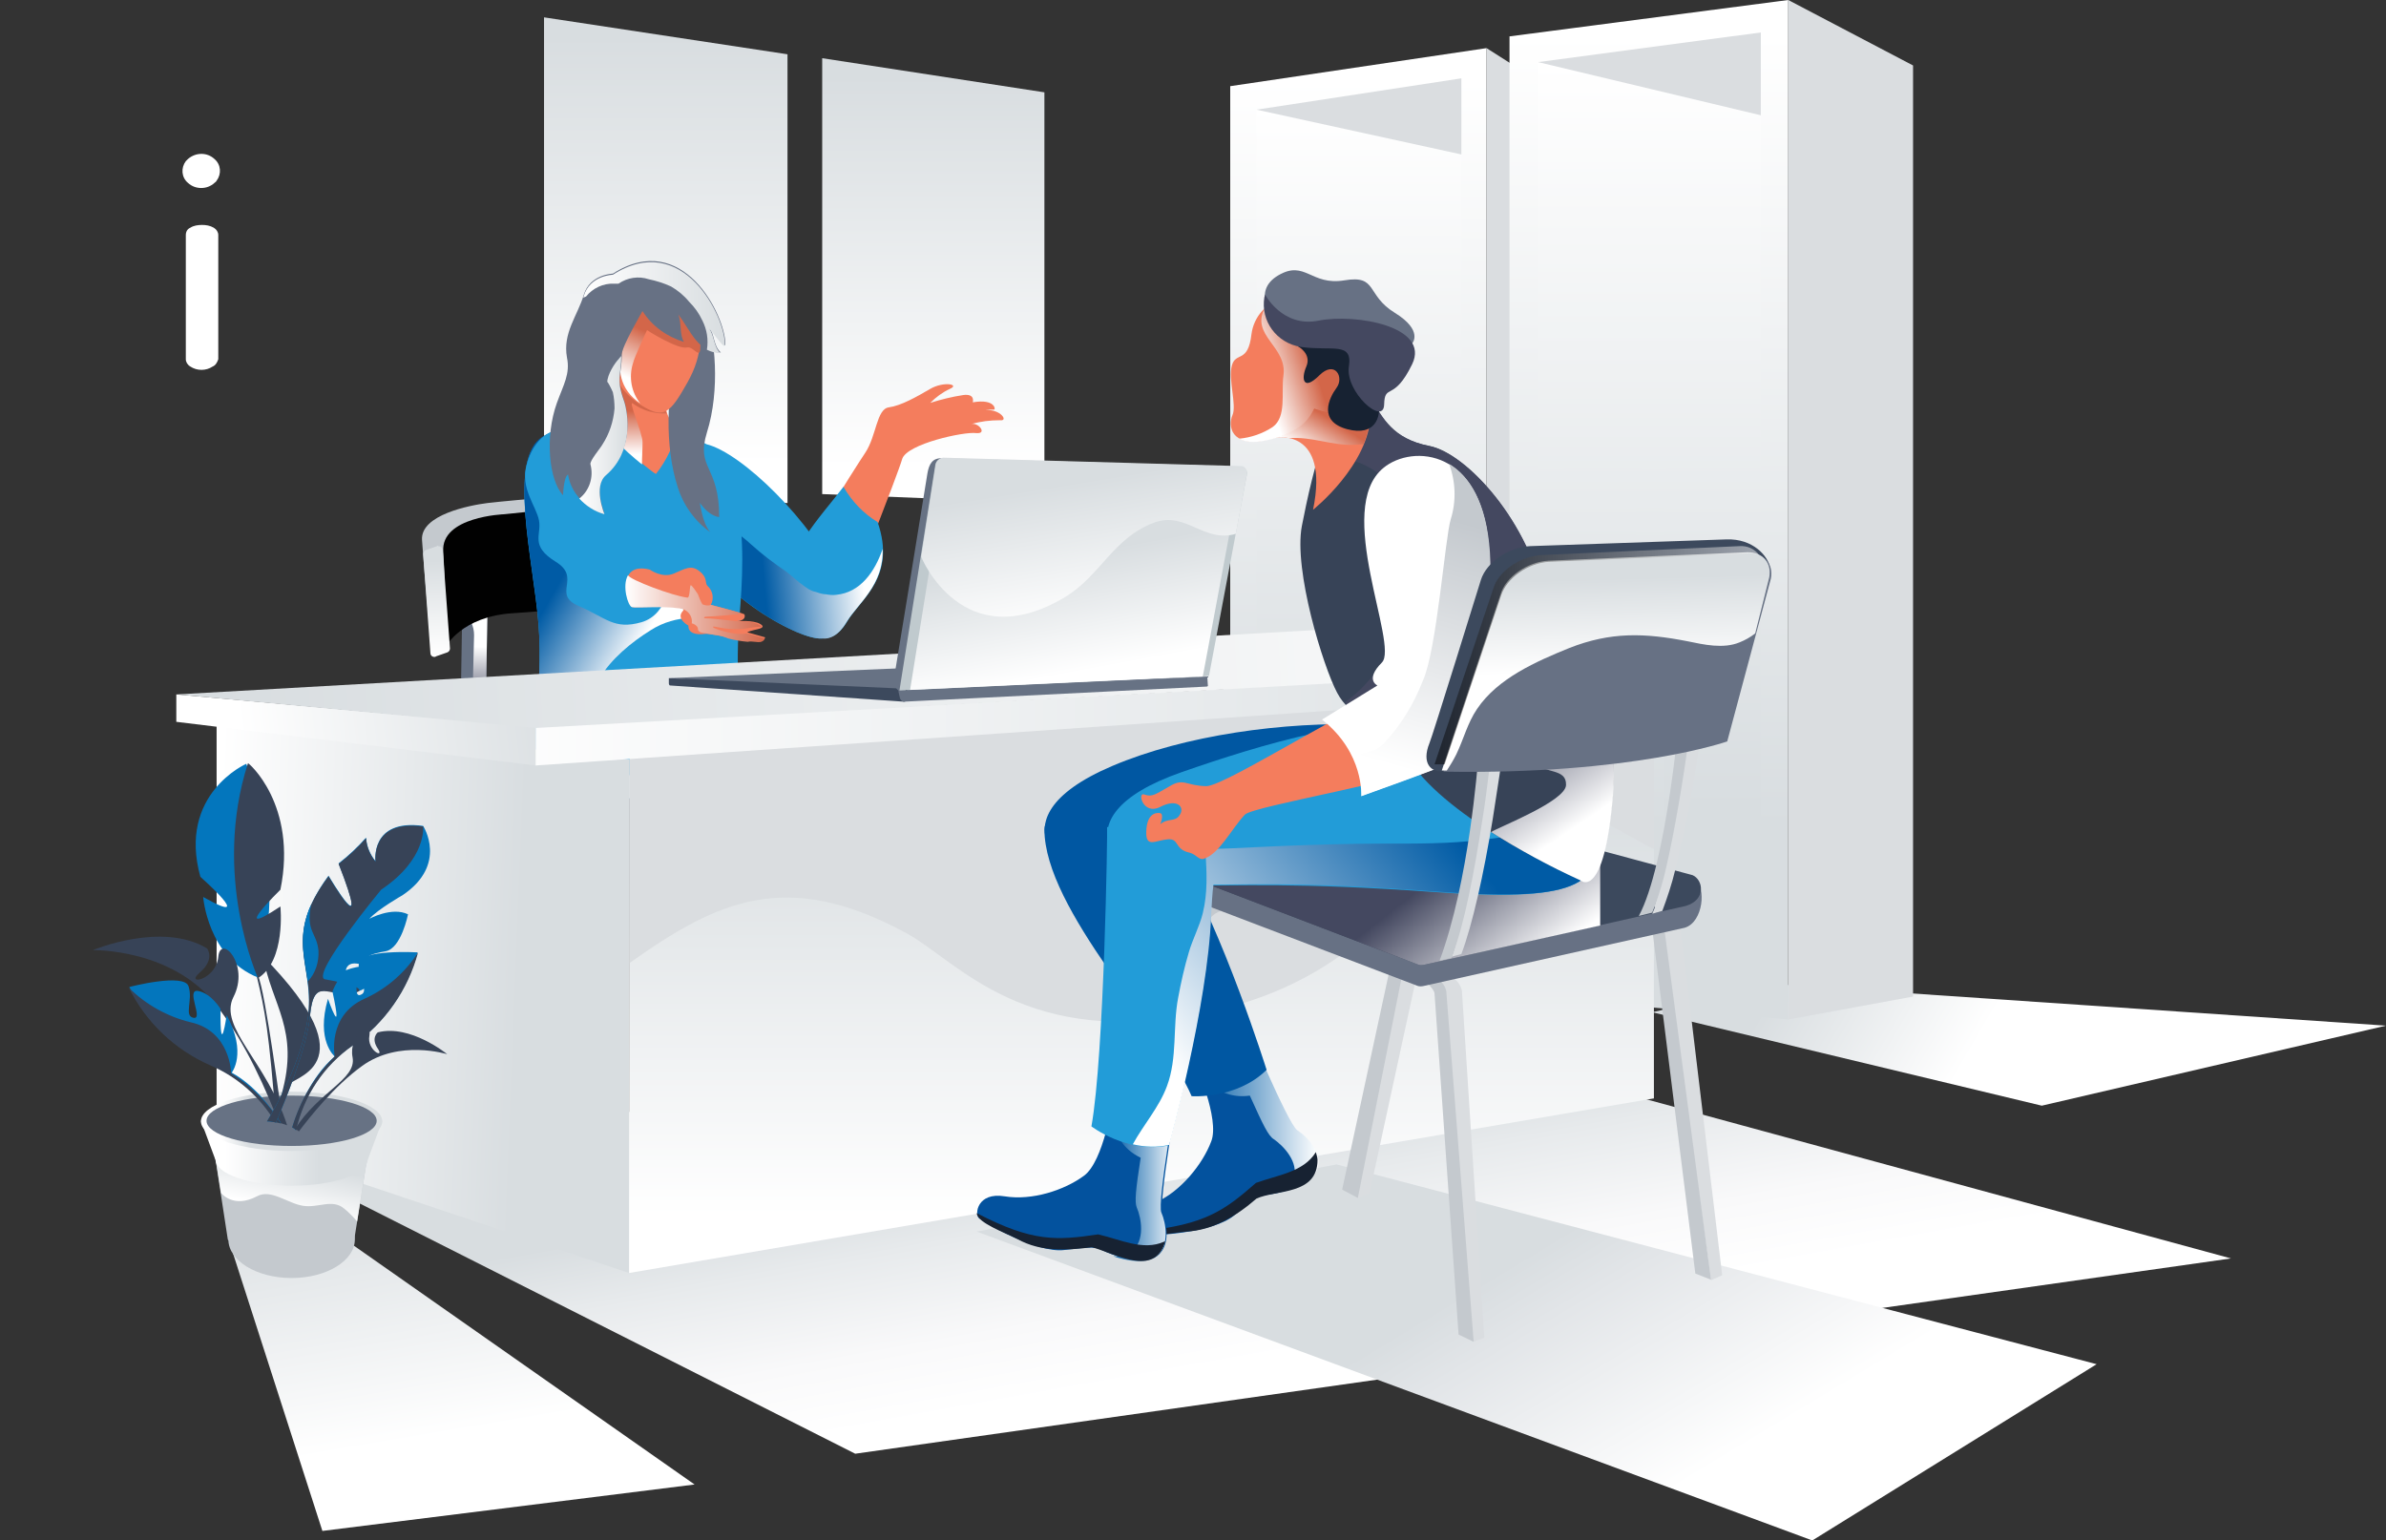 <?xml version="1.0" encoding="utf-8"?>
<!-- Generator: Adobe Illustrator 24.2.1, SVG Export Plug-In . SVG Version: 6.00 Build 0)  -->
<svg version="1.1" id="Layer_1" xmlns="http://www.w3.org/2000/svg" xmlns:xlink="http://www.w3.org/1999/xlink" x="0px" y="0px"
	 viewBox="0 0 426.3 275.3" style="enable-background:new 0 0 426.3 275.3;" xml:space="preserve">
<rect x="0" y="0" width="426.3" height="275.3" fill="#333333" stroke="none"/>
<style type="text/css">
	.st0{fill:url(#SVGID_1_);}
	.st1{fill:url(#SVGID_2_);}
	.st2{fill:url(#SVGID_3_);}
	.st3{fill:url(#SVGID_4_);}
	.st4{fill:url(#SVGID_5_);}
	.st5{fill:url(#SVGID_6_);}
	.st6{fill:url(#SVGID_7_);}
	.st7{fill:url(#SVGID_8_);}
	.st8{fill:url(#SVGID_9_);}
	.st9{fill:#DADDE0;}
	.st10{fill:url(#SVGID_10_);}
	.st11{fill:url(#SVGID_11_);}
	.st12{fill:url(#SVGID_12_);}
	.st13{fill:url(#SVGID_13_);}
	.st14{fill:#677284;}
	.st15{fill:url(#SVGID_14_);}
	.st16{fill:#C4C9CE;}
	.st17{fill:#010101;}
	.st18{fill:url(#SVGID_15_);}
	.st19{fill:#F47D5D;}
	.st20{fill:#229CD8;}
	.st21{fill:url(#SVGID_16_);}
	.st22{fill:url(#SVGID_17_);}
	.st23{fill:url(#SVGID_18_);}
	.st24{fill:#677184;}
	.st25{fill:url(#SVGID_19_);}
	.st26{fill:url(#SVGID_20_);}
	.st27{fill:url(#SVGID_21_);}
	.st28{fill:url(#SVGID_22_);}
	.st29{fill:url(#SVGID_23_);}
	.st30{fill:url(#SVGID_24_);}
	.st31{fill:url(#SVGID_25_);}
	.st32{fill:url(#SVGID_26_);}
	.st33{fill:url(#SVGID_27_);}
	.st34{fill:#3C495D;}
	.st35{fill:#C0CACE;}
	.st36{fill:url(#SVGID_28_);}
	.st37{fill:url(#SVGID_29_);}
	.st38{fill:url(#SVGID_30_);}
	.st39{fill:#03529E;}
	.st40{fill:url(#SVGID_31_);}
	.st41{fill:#172232;}
	.st42{fill:#0057A2;}
	.st43{fill:url(#SVGID_32_);}
	.st44{fill:url(#SVGID_33_);}
	.st45{fill:#374357;}
	.st46{fill:url(#SVGID_34_);}
	.st47{fill:url(#SVGID_35_);}
	.st48{fill:url(#SVGID_36_);}
	.st49{fill:#444860;}
	.st50{fill:#FFFFFF;}
	.st51{fill:url(#SVGID_37_);}
	.st52{fill:url(#SVGID_38_);}
	.st53{opacity:0.5;fill:url(#SVGID_39_);enable-background:new    ;}
	.st54{fill:url(#SVGID_40_);}
	.st55{fill:url(#SVGID_41_);}
	.st56{fill:url(#SVGID_42_);}
	.st57{fill:url(#SVGID_43_);}
	.st58{fill:#0376BD;}
</style>
<linearGradient id="SVGID_1_" gradientUnits="userSpaceOnUse" x1="13.37" y1="336.52" x2="13.37" y2="260.11" gradientTransform="matrix(-1 0 0 1 132.32 -253.61)">
	<stop  offset="0" style="stop-color:#FFFFFF"/>
	<stop  offset="1" style="stop-color:#D8DDE0"/>
</linearGradient>
<polygon class="st0" points="97.2,88.1 97.2,3.1 140.7,9.7 140.7,89.9 "/>
<linearGradient id="SVGID_2_" gradientUnits="userSpaceOnUse" x1="-34.43" y1="337.11" x2="-34.43" y2="267.19" gradientTransform="matrix(-1 0 0 1 132.32 -253.61)">
	<stop  offset="0" style="stop-color:#FFFFFF"/>
	<stop  offset="1" style="stop-color:#D8DDE0"/>
</linearGradient>
<polygon class="st1" points="146.9,88.3 146.9,10.4 186.6,16.5 186.6,89.9 "/>
<linearGradient id="SVGID_3_" gradientUnits="userSpaceOnUse" x1="47.623" y1="509.119" x2="56.213" y2="458.389" gradientTransform="matrix(-1 0 0 1 132.32 -253.61)">
	<stop  offset="0" style="stop-color:#FFFFFF"/>
	<stop  offset="0.95" style="stop-color:#D8DDE0"/>
</linearGradient>
<polygon class="st2" points="41.6,223.9 57.6,273.6 124.1,265.3 63.2,222.6 "/>
<linearGradient id="SVGID_4_" gradientUnits="userSpaceOnUse" x1="-224.579" y1="433.465" x2="-193.509" y2="415.355" gradientTransform="matrix(-1 0 0 1 132.32 -253.61)">
	<stop  offset="0" style="stop-color:#FFFFFF"/>
	<stop  offset="1" style="stop-color:#D8DDE0"/>
</linearGradient>
<polygon class="st3" points="295.2,180.9 364.8,197.6 426.3,183.3 317.4,175.9 "/>
<linearGradient id="SVGID_5_" gradientUnits="userSpaceOnUse" x1="-90.774" y1="496.734" x2="-83.404" y2="455.644" gradientTransform="matrix(-1 0 0 1 132.32 -253.61)">
	<stop  offset="0" style="stop-color:#FFFFFF"/>
	<stop  offset="0.31" style="stop-color:#F9F9FA"/>
	<stop  offset="0.73" style="stop-color:#E7EAEC"/>
	<stop  offset="1" style="stop-color:#D8DDE0"/>
</linearGradient>
<polygon class="st4" points="36.8,201.2 152.8,259.8 398.6,224.9 281.8,193.1 "/>
<linearGradient id="SVGID_6_" gradientUnits="userSpaceOnUse" x1="-163.966" y1="521.563" x2="-138.356" y2="479.143" gradientTransform="matrix(-1 0 0 1 132.32 -253.61)">
	<stop  offset="0" style="stop-color:#FFFFFF"/>
	<stop  offset="0.77" style="stop-color:#E2E5E8"/>
	<stop  offset="1" style="stop-color:#D8DDE0"/>
</linearGradient>
<polygon class="st5" points="174.5,220.1 323.8,275.3 374.6,243.8 238.8,208.1 "/>
<linearGradient id="SVGID_7_" gradientUnits="userSpaceOnUse" x1="424.31" y1="267.67" x2="424.31" y2="398.1" gradientTransform="matrix(1 0 0 1 -181.61 -253.61)">
	<stop  offset="0" style="stop-color:#FFFFFF"/>
	<stop  offset="1" style="stop-color:#D8DDE0"/>
</linearGradient>
<polygon class="st6" points="265.6,176 219.8,174.7 219.8,15.4 265.6,8.6 "/>
<linearGradient id="SVGID_8_" gradientUnits="userSpaceOnUse" x1="424.41" y1="269.31" x2="424.41" y2="394.57" gradientTransform="matrix(1 0 0 1 -181.61 -253.61)">
	<stop  offset="0" style="stop-color:#FFFFFF"/>
	<stop  offset="1" style="stop-color:#D8DDE0"/>
</linearGradient>
<polygon class="st7" points="224.5,89.5 224.5,170.1 261.1,171.3 261.1,88.8 "/>
<linearGradient id="SVGID_9_" gradientUnits="userSpaceOnUse" x1="424.41" y1="272.64" x2="424.41" y2="393.03" gradientTransform="matrix(1 0 0 1 -181.61 -253.61)">
	<stop  offset="0" style="stop-color:#FFFFFF"/>
	<stop  offset="1" style="stop-color:#D8DDE0"/>
</linearGradient>
<polygon class="st8" points="261.1,83.8 261.1,14 224.5,19.6 224.5,84.4 "/>
<polygon class="st9" points="261.1,27.6 261.1,14 224.5,19.6 "/>
<polygon class="st9" points="265.6,176.2 285.7,173.1 285.7,21.4 265.6,8.6 "/>
<linearGradient id="SVGID_10_" gradientUnits="userSpaceOnUse" x1="889.85" y1="259.56" x2="889.85" y2="401.46" gradientTransform="matrix(1 0 0 1 -595.25 -253.61)">
	<stop  offset="0" style="stop-color:#FFFFFF"/>
	<stop  offset="1" style="stop-color:#D8DDE0"/>
</linearGradient>
<polygon class="st10" points="319.5,182.2 269.7,177.8 269.7,6.5 319.5,0 "/>
<linearGradient id="SVGID_11_" gradientUnits="userSpaceOnUse" x1="878.75" y1="264.96" x2="878.75" y2="398.1" gradientTransform="matrix(1 0 0 1 -595.25 -253.61)">
	<stop  offset="0" style="stop-color:#FFFFFF"/>
	<stop  offset="1" style="stop-color:#D8DDE0"/>
</linearGradient>
<polygon class="st11" points="292.2,89.2 274.8,89.3 274.8,173.1 292.2,174.7 "/>
<linearGradient id="SVGID_12_" gradientUnits="userSpaceOnUse" x1="901.2" y1="264.96" x2="901.2" y2="398.1" gradientTransform="matrix(1 0 0 1 -595.25 -253.61)">
	<stop  offset="0" style="stop-color:#FFFFFF"/>
	<stop  offset="1" style="stop-color:#D8DDE0"/>
</linearGradient>
<polygon class="st12" points="297.3,89.2 297.3,175.1 314.6,176.7 314.6,89.1 "/>
<linearGradient id="SVGID_13_" gradientUnits="userSpaceOnUse" x1="889.95" y1="264.97" x2="889.95" y2="398.38" gradientTransform="matrix(1 0 0 1 -595.25 -253.61)">
	<stop  offset="0" style="stop-color:#FFFFFF"/>
	<stop  offset="1" style="stop-color:#D8DDE0"/>
</linearGradient>
<polygon class="st13" points="314.6,83.7 314.6,5.8 274.8,11.1 274.8,83.8 "/>
<polygon class="st9" points="314.6,20.6 314.6,5.8 274.8,11.1 "/>
<polygon class="st9" points="319.5,182.2 341.8,178.1 341.8,11.7 319.5,0 "/>
<polygon class="st14" points="81.9,151.1 86.4,149.9 87.2,102.4 82.7,102.4 "/>
<linearGradient id="SVGID_14_" gradientUnits="userSpaceOnUse" x1="-0.436" y1="334.723" x2="-1.526" y2="346.022" gradientTransform="matrix(-0.99 -0.13 -0.13 0.99 128.11 -215.9)">
	<stop  offset="0" style="stop-color:#FFFFFF"/>
	<stop  offset="1" style="stop-color:#444860"/>
</linearGradient>
<path class="st15" d="M82.7,109.5c1.3,0.9,2,2.4,2,4L84.1,138c0,1.5-0.8,2.8-2.1,3.6v9.8l4.4-1.5l0.8-47.4l-4.5,6.4L82.7,109.5z"/>
<path class="st16" d="M107.5,88.1c0,0-15.3,1.2-20.4,1.8c-3.2,0.4-12,2.1-11.7,6.6c0.3,4.6,1.5,17.9,1.5,17.9s2.7-5.3,11.5-6
	c7.6-0.6,17.6-1.7,20.5-2c0.5-0.1,0.8-0.4,3.1,0.1l-0.9-16.2C111,88.7,109.3,88,107.5,88.1z"/>
<path class="st17" d="M110.3,89.8l-20.2,2.1c0,0-11.4,0.4-10.9,6.7c0.3,4.6,0.5,16.9,0.5,16.9s2.8-5.3,11.8-5.9
	c7.6-0.5,17.4-1.5,20.2-1.8c0.4,0,0.7-0.4,0.7-0.9l-1.2-16.3C111.2,90.1,110.8,89.7,110.3,89.8L110.3,89.8z"/>
<linearGradient id="SVGID_15_" gradientUnits="userSpaceOnUse" x1="36.456" y1="358.992" x2="37.776" y2="342.212" gradientTransform="matrix(-1 -5.000000e-02 -5.000000e-02 1 132.68 -240.11)">
	<stop  offset="0" style="stop-color:#FFFFFF"/>
	<stop  offset="1" style="stop-color:#D8DDE0"/>
</linearGradient>
<path class="st18" d="M78.1,97.6l-2,0.7c-0.3,0.1-0.5,0.4-0.5,0.7l1.3,17.7c0,0.4,0.3,0.7,0.7,0.7c0.1,0,0.2,0,0.3-0.1l2-0.7
	c0.3-0.1,0.5-0.4,0.5-0.7l-1.3-17.6c0-0.4-0.4-0.7-0.8-0.7C78.2,97.5,78.1,97.5,78.1,97.6z"/>
<path class="st19" d="M174.4,77.4c-2.1-0.3-12.3,1.9-13.2,4.6c-0.8,2.8-9.6,25.2-9.6,25.2c-2.4,8.9-11.8,3.7-10.9-1.2
	s11.9-22.1,13.9-25.1s2-7.8,4.2-8.1c2.2-0.3,5-1.9,7.4-3.3s5.4-0.8,3.5,0c-1.3,0.6-2.5,1.5-3.5,2.5c1.9-0.6,3.9-1.1,5.9-1.4
	c2.2-0.3,1.7,1.3,1.7,1.3c4.1-0.7,4.1,1.4,3.8,1.3c-0.5,0-1,0-1.5,0.1c2.7-0.2,4.1,2,2.6,1.8c-1.8,0-3.5,0.2-5.2,0.7
	C174.8,75.4,176.5,77.6,174.4,77.4z"/>
<path class="st20" d="M150.7,87c-4.1,5.4-11,12.3-10,19.5c0.6,4.4,6.5,11.7,10.7,4.5c2.4-4,8.8-7.9,5.4-17.7
	C154.3,91.8,152.2,89.6,150.7,87z"/>
<path class="st20" d="M146.7,98c4.4,6.5,2.5,15.3,0.7,16c-3,1.2-18.2-6.6-24.4-17.9c-6.1-11.3-2.6-14,0.4-16.4
	C126.9,76.9,139.1,86.7,146.7,98z"/>
<linearGradient id="SVGID_16_" gradientUnits="userSpaceOnUse" x1="1291.48" y1="349.392" x2="1273.8" y2="351.052" gradientTransform="matrix(1 0 0 1 -1137.9 -253.61)">
	<stop  offset="0" style="stop-color:#FFFFFF"/>
	<stop  offset="1" style="stop-color:#005BA5"/>
</linearGradient>
<path class="st21" d="M149.4,106.3L149.4,106.3c-0.6,0.1-1.3,0-1.9-0.1c-0.4,0-0.7-0.1-1.1-0.2l-0.3-0.1c-0.2-0.1-0.4-0.1-0.7-0.2
	l-0.3-0.1c-0.2-0.1-0.4-0.2-0.6-0.3l-0.3-0.2l-0.6-0.4l-0.1-0.1c-0.9-0.6-1.7-1.4-2.6-2.1l0,0l-0.5-0.4c-2.2-1.5-4.2-3-6.2-4.8
	c-2-1.9-4.4-3.2-6.5-5.1c-2-2-3.8-4.2-5.3-6.6c-0.9-1.4-1.1-3.1-0.6-4.6c-2.4,2.3-3.9,5.8,1.2,15.1c5.9,10.7,19.9,18.3,23.8,18
	c1.5,0.2,3.1-0.6,4.5-3c2-3.3,6.6-6.5,6.4-13C156.3,102.2,153.7,105.9,149.4,106.3z"/>
<path class="st20" d="M94.4,136.8c0,0,2.8-13.5,1.8-25.4C95.3,100.2,90.6,82,97,78.1c6.6-3.9,17.6-2.4,22.5-1.6
	c14.4,2.3,13.7,20.9,12.6,34c-0.6,7-0.5,21.7,2.8,28.3C134.9,138.8,114,149.1,94.4,136.8z"/>
<g>
	
		<linearGradient id="SVGID_17_" gradientUnits="userSpaceOnUse" x1="1254.042" y1="366.036" x2="1238.222" y2="356.986" gradientTransform="matrix(1 0 0 1 -1137.9 -253.61)">
		<stop  offset="0" style="stop-color:#FFFFFF"/>
		<stop  offset="1" style="stop-color:#005BA5"/>
	</linearGradient>
	<path class="st22" d="M110.2,136c-3.2-4-5.8-9.7-3.1-14.7c2-3.5,5.8-6.6,9.2-8.7c2.2-1.4,4.7-2.1,7.3-2.2h0.4l0,0
		c0.1-0.3,0.1-0.5,0.1-0.8c-0.4-0.2-0.9-0.4-1.3-0.5c-1.8-0.7-3.7-1.2-5.5-1.8c-4.9-1.5-8.7-5.2-10.3-10c-1.1-3.5-2-8.2-0.8-11.8
		c1.6-4.7,5.7-7.8,10.5-9.5c-5.5-0.7-14.1-1.3-19.7,2c-6.4,3.8-1.7,22.1-0.8,33.3c1,11.9-1.8,25.4-1.8,25.4c6.9,4.3,14.9,6.4,23.1,6
		C114.7,140.9,112.3,138.6,110.2,136z"/>
</g>
<path class="st20" d="M94.1,83c1.2-4.4,3.8-5.8,5.5-6.2c10.4-2.4,7.6,15.5,10,17.7c1.4,1.1,2.3,2.8,2.5,4.5c2.5,0.7,4.8,1.7,6.9,3.1
	c1.2,0.9,0.5,7.7-4.4,9.1s-6.3-0.8-11.2-2.9s0.6-5-4.1-7.9s-2.5-4.8-3-7.4S92.9,87.3,94.1,83z"/>
<path class="st19" d="M121.1,76.5c-0.7,3-2,5.8-3.9,8.2c-1-0.4-10.8-8.7-8.2-8.9s1.4-6.1,1.4-7.8c0-4.2,9.6-1.9,8.7,1.8
	C118,74.6,121.1,76.5,121.1,76.5z"/>
<g>
	
		<linearGradient id="SVGID_18_" gradientUnits="userSpaceOnUse" x1="1251.678" y1="334.8" x2="1251.678" y2="327.02" gradientTransform="matrix(1 0 0 1 -1137.9 -253.61)">
		<stop  offset="0" style="stop-color:#FFFFFF"/>
		<stop  offset="1" style="stop-color:#D36649"/>
	</linearGradient>
	<path class="st23" d="M114.8,79.1c0.1-1.6-2.9-8.1-1.6-6.9c1.7,1.2,3.8,1.8,5.9,1.7c-0.5-1.3-0.5-2.6-0.1-3.9
		c1.2-3.7-8.7-6-8.7-1.8c0,1.6,1.1,7.6-1.4,7.8c-1.9,0.2,2.7,4.5,5.8,7C114.7,81.6,114.8,80.4,114.8,79.1z"/>
</g>
<path class="st24" d="M126.9,95.1c-2.8-2-4.8-4.8-5.8-8c-4.9-15.1,2.4-37.3,4.9-31.3c1.8,4.3,2.7,13.9,0.3,21.5
	c-2,6.5,2.2,5.8,2.2,15.1c0,0-1.7,0-3.5-2.6C125.1,89.7,125.4,93.4,126.9,95.1z"/>
<path class="st19" d="M124.1,56.4c1.3,2.5,1.7,6.7-1.3,12s-4.1,6.6-8.1,4.1s-5.9-5.9-4.8-9.9S118.8,46.4,124.1,56.4z"/>
<g>
	
		<linearGradient id="SVGID_19_" gradientUnits="userSpaceOnUse" x1="1253.236" y1="322.495" x2="1256.786" y2="314.365" gradientTransform="matrix(1 0 0 1 -1137.9 -253.61)">
		<stop  offset="0" style="stop-color:#FFFFFF"/>
		<stop  offset="1" style="stop-color:#D36649"/>
	</linearGradient>
	<path class="st25" d="M111.3,62.3c1.1-4,7.5-15.9,12.9-5.9c0.6,1.1,1.2,5.9,0.8,6.5s-1.3-1-2.2-0.8c-1.8,0.4-7.2-3.1-7.2-3.1
		s-2.3,4.9-2.5,5.9c-0.8,2.5-0.3,5.2,1.3,7.2C110.7,69.6,110.2,66,111.3,62.3z"/>
</g>
<path class="st24" d="M101.5,84.8c-0.8,0.4-0.9,3.7-0.9,3.7c-2.5-2.6-3.3-10.4-1.1-16.5c1.2-3.3,2.4-5.2,1.8-8.1
	c-0.8-4.4,1.9-7.5,3-11.2s5.2-3.8,5.2-3.8c12.5-8,20.1,7.5,20.1,12.6c0,0.9-1.4-1.4-3-3.1c1.1,1.2,0.8,3.4,2.2,4.6
	c-4.2-0.1-5.2-3.6-7.6-6.8c0.6,1.5,0.2,3.7,1,4.9c-3-0.9-5.7-2.8-7.4-5.5c0,0-3.7,6.3-3.7,7.7c0,3.8-1.1,4.1,0.4,8.2
	c0.7,2.1,1.8,8.9-3.2,13.2c-2.4,2.1-0.3,7-0.3,7C101.9,89.9,101.5,84.8,101.5,84.8z"/>
<g>
	
		<linearGradient id="SVGID_20_" gradientUnits="userSpaceOnUse" x1="1241.33" y1="331.36" x2="1249.97" y2="331.36" gradientTransform="matrix(1 0 0 1 -1137.9 -253.61)">
		<stop  offset="0" style="stop-color:#FFFFFF"/>
		<stop  offset="1" style="stop-color:#D8DDE0"/>
	</linearGradient>
	<path class="st26" d="M111,63.6c-0.1,0.2-0.3,0.3-0.4,0.5c-0.8,0.8-2.1,2.9-2.1,4.2c0-0.3,0.8,1.3,1,1.8c0.2,0.9,0.3,1.9,0.3,2.9
		c-0.2,2.3-0.9,4.5-2.2,6.5c-0.4,0.7-2.3,2.9-2.1,3.5c0.6,2.3-0.2,4.7-2,6.1c1.2,1.3,2.7,2.3,4.5,2.8c0,0-2.1-5,0.3-7
		c5-4.3,3.9-11.1,3.2-13.2C110,67.5,111,67.2,111,63.6z"/>
	
		<linearGradient id="SVGID_21_" gradientUnits="userSpaceOnUse" x1="1242.1" y1="308.584" x2="1267.48" y2="308.584" gradientTransform="matrix(1 0 0 1 -1137.9 -253.61)">
		<stop  offset="0" style="stop-color:#FFFFFF"/>
		<stop  offset="1" style="stop-color:#D8DDE0"/>
	</linearGradient>
	<path class="st27" d="M109.5,49.1c0,0-4.1,0.1-5.2,3.8l-0.1,0.3c0.2-0.1,0.3-0.1,0.5-0.2c1.2-1.5,3.1-2.4,5-2.3c0.3,0,0.5,0,0.8,0
		c1.6-1.1,3.6-1.4,5.4-0.8c1.4,0.3,2.7,0.7,4,1.3c1.2,0.7,2.3,1.6,3.2,2.7c1,1,1.8,2.1,2.4,3.4c0.8,1.6,1.1,3.4,0.8,5.2
		c0.8,0.4,1.6,0.6,2.4,0.6c-1.3-1.2-1-3.4-2.2-4.6c1.6,1.8,3,4,3,3.1C129.6,56.6,122,41.1,109.5,49.1z"/>
</g>
<path class="st19" d="M113,108.5c-0.9-0.2-3.2-8.3,3.1-6.7c0,0,2.2,1.6,4.3,0.7s3.1-1.6,4.6-0.4s0.9,2.1,1.4,2.6
	c1,0.9,1.2,2.3,0.6,3.4c0,0,5.9,1.5,6,1.7s0.3,1.1-1.3,1.2c0,0,2.9-0.2,4.1,0.5s-0.3,0.9-1.1,1.1c-0.4,0.1-0.8,0.2-1.2,0.4l3.2,0.9
	c0,0,0,0.4-0.6,0.6s-1.6-0.2-2.4,0s-6.4-1.4-7.9-1.2s-2.9-0.2-2.8-1.5c0,0-2.3-1.2-1-2.6S113.8,108.7,113,108.5z"/>
<g>
	
		<linearGradient id="SVGID_22_" gradientUnits="userSpaceOnUse" x1="1249.673" y1="362.389" x2="1274.611" y2="362.389" gradientTransform="matrix(1 0 0 1 -1137.9 -253.61)">
		<stop  offset="0" style="stop-color:#FFFFFF"/>
		<stop  offset="1" style="stop-color:#D36649"/>
	</linearGradient>
	<path class="st28" d="M121.1,108.7c-2.2-0.4-7.5,0-8.2-0.2s-1.8-3.8-0.7-5.7c0.3,0.8,8,3.7,10.6,4c0.5,0.1,0.4-2.1,0.6-2.2
		s1.1,1.3,1.3,1.6c0.2,0.6,0.5,1.3,0.8,1.8c0.5,0.2,1,0.3,1.5,0.1c0,0,4.3,1.1,5.6,1.6c-0.1,0-5,0.5-6.3,0.5c-0.6,0-0.7,0.3-0.2,0.3
		c1.4,0,5.8,0.6,6.4,0.6c1.1-0.1,2.2,0.1,3.2,0.6c0.1,0.1,0.3,0.2,0.4,0.3c-0.7,0-1.4,0.1-2.1,0.2c-3.7,0.7-6.4-0.4-6.6-0.2
		s1.4,0.7,2.2,0.9c0.4,0.1,1.9,0.4,2.3,0.4c0.5,0,1,0,1.5-0.1l3.2,0.9c0,0,0,0.4-0.6,0.6s-1.6-0.2-2.4,0c-1.2-0.1-2.3-0.3-3.5-0.6
		l-0.8-0.3c-0.8-0.3-1.7-0.3-2.5-0.5s-2.1-0.1-2.1-0.9c0-0.6-0.9-1-1.1-1C123.8,109.9,122.6,108.7,121.1,108.7z"/>
</g>
<linearGradient id="SVGID_23_" gradientUnits="userSpaceOnUse" x1="94.47" y1="429.861" x2="39.64" y2="432.041" gradientTransform="matrix(-1 0 0 1 132.32 -253.61)">
	<stop  offset="0" style="stop-color:#FFFFFF"/>
	<stop  offset="1" style="stop-color:#D8DDE0"/>
</linearGradient>
<polygon class="st29" points="38.7,202.8 112.4,227.5 112.4,135.7 38.7,128 "/>
<linearGradient id="SVGID_24_" gradientUnits="userSpaceOnUse" x1="89.271" y1="386.586" x2="29.061" y2="379.186" gradientTransform="matrix(-1 0 0 1 132.32 -253.61)">
	<stop  offset="0" style="stop-color:#FFFFFF"/>
	<stop  offset="1" style="stop-color:#D8DDE0"/>
</linearGradient>
<polygon class="st30" points="31.5,129 95.7,136.8 95.7,129.9 31.5,124.1 "/>
<linearGradient id="SVGID_25_" gradientUnits="userSpaceOnUse" x1="710.39" y1="471" x2="710.39" y2="394.91" gradientTransform="matrix(1 0 0 1 -506.44 -253.61)">
	<stop  offset="0" style="stop-color:#FFFFFF"/>
	<stop  offset="1" style="stop-color:#D8DDE0"/>
</linearGradient>
<polygon class="st31" points="112.4,227.5 295.5,196.3 295.5,120.9 112.4,135.7 "/>
<path class="st9" d="M162,166.8c9.3,5.1,21.2,21,53.8,14.1c27.6-5.8,36.8-24,42.2-28.8c17.6-15.9,31.5-2.8,37.5-0.4v-30.2l-183,13.1
	v37.5C128.1,161,140.5,155.1,162,166.8z"/>
<linearGradient id="SVGID_26_" gradientUnits="userSpaceOnUse" x1="586.24" y1="381.21" x2="810.74" y2="381.21" gradientTransform="matrix(1 0 0 1 -506.44 -253.61)">
	<stop  offset="0" style="stop-color:#FFFFFF"/>
	<stop  offset="1" style="stop-color:#D8DDE0"/>
</linearGradient>
<polygon class="st32" points="95.7,129.9 95.7,136.8 304.3,122.4 304.3,118.4 "/>
<linearGradient id="SVGID_27_" gradientUnits="userSpaceOnUse" x1="-169.938" y1="366.287" x2="93.732" y2="383.117" gradientTransform="matrix(-1 0 0 1 132.32 -253.61)">
	<stop  offset="0" style="stop-color:#FFFFFF"/>
	<stop  offset="1" style="stop-color:#D8DDE0"/>
</linearGradient>
<polygon class="st33" points="31.6,124.1 95.7,130.1 304.3,118.4 240.3,112.3 "/>
<polygon class="st14" points="119.5,121.2 162.1,124.2 215.6,120.8 173.1,118.9 "/>
<path class="st34" d="M119.5,122.1c0,0.2,0.1,0.4,0.2,0.4l41.8,2.9c0.2,0,0.4-0.1,0.5-0.3l0.1-2l-42.6-1.9L119.5,122.1z"/>
<path class="st14" d="M165.7,84.6c-1.4,8.8-5.7,35-6,36.8c-0.1,1.3,0.8,2.4,2,2.6l6.7-42.1C166.6,81.8,166,82.9,165.7,84.6z"/>
<path class="st35" d="M221.7,83.4l-53-1.5c-0.8-0.1-1.5,0.5-1.6,1.2l-6.4,40.3l55.3-2.6l6.8-36.1C222.9,84.1,222.4,83.5,221.7,83.4
	L221.7,83.4z"/>
<linearGradient id="SVGID_28_" gradientUnits="userSpaceOnUse" x1="1176.041" y1="406.129" x2="1174.641" y2="385.309" gradientTransform="matrix(0.993 -0.116 0.116 0.993 -1020.216 -147.112)">
	<stop  offset="0" style="stop-color:#FFFFFF"/>
	<stop  offset="1" style="stop-color:#D8DDE0"/>
</linearGradient>
<path class="st36" d="M220.3,85.3l-50.1-1.2c-0.7-0.1-1.4,0.5-1.5,1.2l-6.1,38l52.3-2.4l6.4-34.3C221.4,86,221,85.4,220.3,85.3
	C220.4,85.3,220.3,85.3,220.3,85.3z"/>
<g>
	
		<linearGradient id="SVGID_29_" gradientUnits="userSpaceOnUse" x1="1179.072" y1="397.286" x2="1177.962" y2="372.456" gradientTransform="matrix(0.993 -0.116 0.116 0.993 -1020.216 -147.112)">
		<stop  offset="0" style="stop-color:#FFFFFF"/>
		<stop  offset="1" style="stop-color:#D8DDE0"/>
	</linearGradient>
	<path class="st37" d="M190.3,106.7c6.3-3.8,8.6-10.6,15.9-13.3c5.7-2.1,8.9,3.7,14.6,2l2-10.7c0.1-0.6-0.3-1.3-0.9-1.4h-0.1
		l-53-1.5c-0.8-0.1-1.5,0.5-1.6,1.2l-2.6,16.5C164.6,99.7,172.1,117.6,190.3,106.7z"/>
</g>
<path class="st14" d="M160.8,124.8c0.1,0.3,0.4,0.6,0.7,0.6l54.1-2.7c0.1,0,0.3-0.1,0.2-0.3l0,0l-0.1-1.5l-55.2,2.6L160.8,124.8z"/>
<path class="st9" d="M259.6,152.3l35.1,10.1c2.9,0.4,5.2,2.1,5.6,3.8l7.4,61.7l-2,0.9l-8.4-60.5c-0.2-1-1.7-4.4-3.2-4.3l-33.9-10.2
	c-1.5,0.1-2.9,1.1-3.1,2.2l-12.4,57.2l-2.3,1l11-58.1C253.9,154.3,257.1,152.6,259.6,152.3z"/>
<path class="st16" d="M257.2,152.5l34.5,10.1c3.4,0.6,5.2,2,5.7,3.7l8.3,62.4l-2.8-1.1l-7.6-60.8c-0.3-1-2.1-2.4-3.6-2.7L257.2,154
	c-1.5,0.1-2.9,1.1-3.1,2.2l-11.5,57.9l-2.8-1.5l12.2-56.5C252.3,154.4,254.7,152.8,257.2,152.5z"/>
<path class="st9" d="M221.7,161l34.2,12c2.8,0.5,5,2.3,5.3,4.1l4,62l-2,0.7L258,179c-0.2-1-1.4-4.5-2.9-4.5l-33-12
	c-1.5,0.1-2.9,1-3.2,2L203.7,221l-2.2,0.8l14-57.4C215.9,162.6,219.2,161.1,221.7,161z"/>
<path class="st16" d="M219.3,161.1l33.6,12c3.3,0.8,5.1,2.3,5.5,4l4.9,62.7l-2.7-1.3l-4.3-61c-0.2-1-1.9-2.5-3.5-2.9l-33.6-12
	c-1.5,0.1-2.9,1-3.2,2l-14.4,57.2l-2.7-1.6l15-55.7C214.4,162.7,216.8,161.2,219.3,161.1z"/>
<path class="st24" d="M215.3,154.6l42.3-6c0.4-0.1,0.8-0.1,1.2,0l44.1,9c1.9,0.7,1.5,7.2-1.9,8.2l-46.6,10.4c-0.4,0.1-0.8,0.1-1.1,0
	L215,161.6C213.1,160.9,213,155.4,215.3,154.6z"/>
<path class="st34" d="M216.7,153.4l41-8.7c0.4-0.1,0.8-0.1,1.2,0l43.5,11.7c1.9,0.8,2.5,4.4-1.2,5.5l-46.7,10.5
	c-0.4,0.1-0.8,0.1-1.1,0l-38.2-14.6C213.2,157.2,213.3,154.1,216.7,153.4z"/>
<g>
	
		<linearGradient id="SVGID_30_" gradientUnits="userSpaceOnUse" x1="-135.968" y1="431.4" x2="-121.198" y2="412.58" gradientTransform="matrix(-1 0 0 1 132.32 -253.61)">
		<stop  offset="0" style="stop-color:#FFFFFF"/>
		<stop  offset="1" style="stop-color:#444860"/>
	</linearGradient>
	<path class="st38" d="M216.7,153.4l41-8.7c0.4-0.1,0.8-0.1,1.2,0l27,7.3v13.4l-31.4,7c-0.4,0.1-0.8,0.1-1.1,0l-38.2-14.6
		C213.2,157.2,213.3,154.1,216.7,153.4z"/>
</g>
<path class="st39" d="M213.5,190c0,0,4.5,10,2.9,14c-1.5,4-5.4,8.9-9.9,10.9s-2.8,5.6-1.8,5.8s12.1-0.3,15.8-3.5s4.4-3.6,5.9-3.7
	s7.5-1.3,8.6-4.4s-1.8-6-3.5-7.1s-9.5-19.9-9.5-19.9L213.5,190z"/>
<g>
	
		<linearGradient id="SVGID_31_" gradientUnits="userSpaceOnUse" x1="-103.151" y1="451.21" x2="-81.22" y2="451.21" gradientTransform="matrix(-1 0 0 1 132.32 -253.61)">
		<stop  offset="0" style="stop-color:#FFFFFF"/>
		<stop  offset="1" style="stop-color:#005BA5"/>
	</linearGradient>
	<path class="st40" d="M213.5,190c0,0,2.8,6.8,9.8,5.8c2.4,5.3,3.3,7.2,4.3,7.8c1.6,1.1,4.6,4.1,3.5,7.1c-0.5,1-1.3,1.8-2.2,2.4
		c2.4-0.6,5.6-1.9,6.4-4c1.2-3-1.8-6-3.5-7.1s-9.5-19.9-9.5-19.9L213.5,190z"/>
</g>
<path class="st41" d="M235.4,207.3c0-0.5-0.2-0.9-0.3-1.4c-2.2,3.6-6.9,4.1-10.7,5.5c-5.6,4.9-9.1,7.5-20.3,8.6
	c1.1,1.3,5.4,0.3,8,0.1c4.7-0.3,8.7-2.7,12.4-5.9C228,212.6,235.4,213.6,235.4,207.3z"/>
<path class="st42" d="M212.9,195.9c0,0,8,0.6,13.4-4.7c0,0-7.7-24.6-16-38.6c-2.4-4-4.6-8.1-6.4-12.4c0,0-17.3,3-17.3,8
	C186.6,162.6,207.9,184.1,212.9,195.9z"/>
<path class="st42" d="M273.9,140.3c3.5,11-3.6,13.6-27.9,14.1s-34,2-46.3,3.1c-8.5,0.8-24-10.8-1-20.6
	C224.5,125.9,269.8,127,273.9,140.3z"/>
<path class="st20" d="M285.1,146.9c2.5,12.1-4.9,14.2-29.1,12.5s-34.1-1.1-46.4-1.1c-8.6,0-22.2-12,1.5-20.3
	c13.8-4.8,33.3-10.9,48.5-8.6C273.9,131.5,283.7,139.9,285.1,146.9z"/>
<path class="st39" d="M198.8,196.7c0,0-1.6,10.8-5.1,13.4s-9.3,4.5-14.2,3.7s-5.4,3.2-4.6,3.9s10.3,6.3,15.2,5.7s5.6-0.6,7,0.1
	s7,2.9,9.6,1s1.7-6,1-7.9s2.8-21.8,2.8-21.8L198.8,196.7z"/>
<g>
	
		<linearGradient id="SVGID_32_" gradientUnits="userSpaceOnUse" x1="-78.02" y1="463.76" x2="-66.36" y2="463.76" gradientTransform="matrix(-1 0 0 1 132.32 -253.61)">
		<stop  offset="0" style="stop-color:#FFFFFF"/>
		<stop  offset="1" style="stop-color:#005BA5"/>
	</linearGradient>
	<path class="st43" d="M198.8,196.7c0,0-1.3,7.2,5,10.2c-0.9,5.8-1.1,7.9-0.7,8.9c0.8,1.8,1.6,6-1,7.9c-0.9,0.6-2.1,0.9-3.2,0.8
		c2.3,0.8,5.7,1.5,7.6,0.1c2.6-1.9,1.8-6.1,1-7.9s2.8-21.8,2.8-21.8L198.8,196.7z"/>
</g>
<path class="st41" d="M208,221.9c-3.8,1.7-7.8-0.4-11.8-1.3c-7.4,1.1-11.7,1.4-21.7-3.8c0.2,1.8,4.9,3.4,7.4,4.7
	c4,2.2,8.5,2,13.2,1.4c3.9,1,11.3,5.6,13.1-1.1C208.1,221.8,208.1,221.9,208,221.9z"/>
<path class="st20" d="M195,201.3c0,0,6.4,4.9,13.8,3.4c0,0,6.9-24.8,7.5-41.1c0.1-4.7,0.6-9.3,1.4-13.9l-19.9-1.9
	C197.9,147.9,197.3,188.6,195,201.3z"/>
<linearGradient id="SVGID_33_" gradientUnits="userSpaceOnUse" x1="2201.286" y1="441.875" x2="2252.236" y2="400.955" gradientTransform="matrix(1 0 0 1 -1993.9 -253.61)">
	<stop  offset="0" style="stop-color:#FFFFFF"/>
	<stop  offset="1" style="stop-color:#005BA5"/>
</linearGradient>
<path class="st44" d="M285.1,146.9c-0.1-0.7-0.4-1.4-0.7-2c-1.4,1.1-2.9,2-4.5,2.6c-3.3,1.3-7,1.4-10.5,2c-3,0.4-6,0.8-9,1
	c-6,0.4-11.9,0.2-17.9,0.3s-12.1,0.3-18.1,0.6c-2.6,0.1-5.2,0.3-7.9,0.3c0,0.1,0,0.3,0.1,0.4c-0.4,0.1-0.8,0.2-1.2,0.3
	c0.2,3.6,0.4,7.1-0.5,10.8c-0.6,2.4-1.8,4.6-2.5,7c-0.8,2.7-1.4,5.4-1.9,8.1c-1,5.2-0.1,10.7-2,15.8c-1.4,3.8-4.2,6.9-6.1,10.4
	c2.1,0.5,4.4,0.6,6.5,0.1c0,0,6.9-24.8,7.5-41.1c0.1-2,0.2-3.8,0.4-5.4c9.6-0.1,19.8-0.3,39.3,1.2
	C280.3,161.1,287.6,159,285.1,146.9z"/>
<path class="st45" d="M245.2,71.9c1.8,2.6,3.4,6.5,10.1,7.8c6.7,1.3,18,13.7,20.7,27.9s13.7,14.9,12.1,34.3s-5.9,15.3-5.9,15.3
	s-20.3-8.9-28.8-19.2s-12-9.5-14.5-14.2s-7.8-21.9-6.3-29.8C234.3,85.2,239.1,63.4,245.2,71.9z"/>
<g>
	
		<linearGradient id="SVGID_34_" gradientUnits="userSpaceOnUse" x1="2275.368" y1="401.424" x2="2261.778" y2="381.424" gradientTransform="matrix(1 0 0 1 -1993.9 -253.61)">
		<stop  offset="0" style="stop-color:#FFFFFF"/>
		<stop  offset="1" style="stop-color:#444860"/>
	</linearGradient>
	<path class="st46" d="M276,107.6c-2.6-14.2-13.9-26.6-20.6-27.9s-8.3-5.2-10.1-7.8c-0.6-1.1-1.6-1.8-2.8-2.1c0.9,1.9,1.4,3.9,1.5,6
		c-0.1,2.4-0.8,4.7-2.2,6.6l0.5,0.1c3,1,5.6,3.1,7.2,5.8c1.5,3,1.8,6.4,0.9,9.6c0,0,0,0,0,0.1c-0.3,3.5,0.1,7-0.3,10.4
		c-0.3,3.8-1.6,7.5-3.6,10.7c-1.7,2.5-3.8,4.7-6.2,6.4c1.3,1.6,17.9,10.1,20.2,12c11.8,1.5,8-17.1,10.7-17.1
		c3.3,0,0.4,13.4,2.6,15.7s6.1,1.1,6,4.2c-0.1,2.9-12,7.5-13.4,8.4c5.1,3.2,10.4,6.1,15.9,8.6c0,0,4.3,4.1,5.9-15.3
		S278.6,121.7,276,107.6z"/>
</g>
<path class="st19" d="M227.9,78.2c0,0,9.7-1.8,6.7,12.9c0,0,10.1-8,10.3-17.2c0,0-7.4-0.4-8.4-3.4S227.9,78.2,227.9,78.2z"/>
<g>
	
		<linearGradient id="SVGID_35_" gradientUnits="userSpaceOnUse" x1="2227.929" y1="335.041" x2="2231.929" y2="328.741" gradientTransform="matrix(1 0 0 1 -1993.9 -253.61)">
		<stop  offset="0" style="stop-color:#FFFFFF"/>
		<stop  offset="1" style="stop-color:#D36649"/>
	</linearGradient>
	<path class="st47" d="M230.3,78.3h0.1c3.9-0.3,7.5,1.3,11.3,1.2c0.6,0,1.3-0.1,1.9-0.1c0.7-1.7,1.1-3.5,1.2-5.4
		c0,0-7.4-0.4-8.4-3.4s-8.6,7.6-8.6,7.6C228.7,78.1,229.5,78.1,230.3,78.3z"/>
</g>
<path class="st19" d="M229.3,53.3c-3,0.7-5.3,3.3-5.7,6.4c-0.6,5.3-2.8,3.1-3.5,5.6c-0.7,2.5,0.9,7.1,0.1,8.9s-0.4,5.8,6.1,4.4
	s7.8-4.3,8.5-5.7c0,0,8.2,3.2,10.1-2.4S243.6,48.1,229.3,53.3z"/>
<g>
	
		<linearGradient id="SVGID_36_" gradientUnits="userSpaceOnUse" x1="2219.207" y1="320.502" x2="2228.147" y2="317.522" gradientTransform="matrix(1 0 0 1 -1993.9 -253.61)">
		<stop  offset="0" style="stop-color:#FFFFFF"/>
		<stop  offset="1" style="stop-color:#D36649"/>
	</linearGradient>
	<path class="st48" d="M229.3,53.3c-1.2,0.3-2.3,0.9-3.3,1.7c-2.7,5,4.1,6.9,3.3,12.2c-0.4,3,0.6,7.3-1.9,9.1
		c-1.8,1.2-3.9,1.9-6,2.1c1,0.6,2.5,0.8,4.9,0.3c6.5-1.4,7.8-4.3,8.5-5.7c0,0,8.2,3.2,10.1-2.4S243.6,48.1,229.3,53.3z"/>
</g>
<path class="st41" d="M231.9,61.9c0,0,2.5,1.3,1.5,3.6c-1,2.3-0.5,4.4,2.3,1.6s4.5,0.3,3.1,2.2s-3.3,6,1.9,7.4s6-2.5,5.6-4.4
	S248.6,57,231.9,61.9z"/>
<path class="st24" d="M252.3,61.4c0,0,2.1-2.3-3.1-5.5s-3-6.8-9-5.8s-7-3.7-11.8-0.9s-1.5,8,1.8,8.7S252.3,61.4,252.3,61.4z"/>
<path class="st49" d="M226,52.6c0,0,3.1,6,9.6,4.7s20,1,16.7,7.8s-4.9,3.3-5,7.2s-7-2.3-6.3-6.8s-3-2.7-8.6-3.5
	c-4.3-0.7-7.2-4.6-6.5-8.9C226,52.9,226,52.7,226,52.6z"/>
<path class="st19" d="M253.3,121.7c2.6-0.6,6.8,13.1,4.8,14.3c-5.2,3.3-34.2,8-35.7,9.6c-2.5,2.7-4.6,7.1-7.4,7.9
	c-0.8,0.2-1.3-0.8-2.4-1.1c-2.9-0.6-1.8-2.6-4-2.4c-2.2,0.2-3.9,1.6-3.8-1.4c0.1-3,1.5-3.4,2.4-3.3c0.9,0.1,0.1,2,0.1,2
	c1.4-1.2,2.7-0.3,3.5-1.7c0.9-1.3-0.4-3-3.5-1.4s-4.2-2.8-2.8-2.2c1.4,0.5,2-0.1,4.5-1.5c2.5-1.5,2.8-0.1,6.5,0
	C219.2,140.5,244.6,123.8,253.3,121.7z"/>
<path class="st50" d="M247.2,83.6c5.1-4.2,17.9-3.6,18.9,15.2c1,18.5-3.2,34.5-7.1,37.6c-0.7,0.5-15.8,5.9-15.8,5.9s0.6-7.7-7-13.7
	l9.9-6.1c0,0-2.3-1,0.8-4.1S238.2,90.9,247.2,83.6z"/>
<linearGradient id="SVGID_37_" gradientUnits="userSpaceOnUse" x1="2245.022" y1="391.211" x2="2257.292" y2="347.43" gradientTransform="matrix(1 0 0 1 -1993.9 -253.61)">
	<stop  offset="0" style="stop-color:#FFFFFF"/>
	<stop  offset="1" style="stop-color:#C4C9CE"/>
</linearGradient>
<path class="st51" d="M258.9,82.9c1.2,3.2,1.3,6.7,0.3,9.9c-1,3.2-2.5,23.5-5,28.9c-1.6,4.1-3.9,7.9-6.9,11.1
	c-1.8,1.9-2.7,1.1-5,2.4c1.3,2.9,1,7,1,7s15.1-5.4,15.8-5.9c3.9-3.1,8.1-19.1,7.1-37.6C265.6,89.9,262.6,85.1,258.9,82.9z"/>
<path class="st9" d="M295.6,161.9c0.6-1.8,1-3.6,1.4-5.4c0.1-0.4,0.2-0.9,0.3-1.5c1.2-6.1,3.9-20.8,4.3-24c0.2-1.4,0.3-2.5,0.5-3.1
	l0,0l0.2-1.1l2.2,0.1l-0.2,1.1c-0.1,0.6-0.3,1.7-0.4,3.1c-1.1,8.2-2.6,16.4-4.6,24.4c-0.6,2.5-1.4,4.9-2.3,7.3l-1.8,0.5
	c0.1-0.3,0.3-0.7,0.5-1.2C295.6,162,295.6,162,295.6,161.9z"/>
<path class="st16" d="M300.1,127.7l2.2,0.1c-0.1,0.6-0.2,1.6-0.4,3c-1.2,8.9-2.7,17.7-4.2,24.2c-0.5,2.3-1.2,4.6-2,6.8v0.1
	c-0.2,0.4-0.4,0.9-0.5,1.2l-2.4,0.6C297.7,154.6,300,128.3,300.1,127.7z"/>
<path class="st9" d="M259.6,170.4c0.6-1.9,1.1-3.9,1.5-5.9c0.6-3.2,2.2-11.9,3.4-18.4c0.6-3.4,1.1-6.3,1.2-7.4s0.3-2.2,0.4-2.8l0,0
	l0.2-1.1l2.2,0.1l-0.2,1c-0.1,0.5-0.2,1.5-0.4,2.7c-0.4,2.6-0.8,5.3-1.2,7.8c-1.6,9.8-3.6,18.8-5.6,24.1l-1.8,0.5
	C259.4,170.9,259.5,170.7,259.6,170.4L259.6,170.4z"/>
<path class="st16" d="M264.1,135.8l2,0.1h0.2c-0.1,0.6-0.2,1.7-0.4,3.1c-0.3,2.4-0.6,4.8-1,7.2c-1.5,9.8-3.3,19-5.3,24.2v0.1
	c-0.1,0.2-0.2,0.5-0.3,0.7l-2.1,0.5C262.5,157.5,264,136.4,264.1,135.8z"/>
<path class="st34" d="M264.6,103.6c1-3.1,4.9-5.8,8.8-6l35-1.2c4.9-0.2,7.5,3.1,7.8,4.9c0.1,0.5-3.9,0.4-4,1l-8.4,30.9
	c0,0-44,4.3-46,4.6s-3.9-1.3-2.4-5C255.8,132,264.6,103.6,264.6,103.6z"/>
<path class="st24" d="M276.9,100.4l35.5-1.5c2.8-0.1,4.5,1.9,4,4.5l-7.8,29.1c0,0-17,6-50.7,5.4l10.5-31.4
	C269.2,103.3,273.1,100.6,276.9,100.4z"/>
<g>
	
		<linearGradient id="SVGID_38_" gradientUnits="userSpaceOnUse" x1="-154.579" y1="373.785" x2="-154.119" y2="357.045" gradientTransform="matrix(-1 0 0 1 132.32 -253.61)">
		<stop  offset="0" style="stop-color:#FFFFFF"/>
		<stop  offset="1" style="stop-color:#D8DDE0"/>
	</linearGradient>
	<path class="st52" d="M313.6,113.2c-0.9,0.7-1.8,1.2-2.8,1.6c-2.9,1.2-6.4,0.4-9.3-0.2c-7.7-1.5-13.7-1.7-21.1,1.2
		c-5.9,2.4-12.8,5.4-16.5,10.9c-1.7,2.5-2.4,5.4-3.7,8.1c-0.5,1-1.1,2-1.7,2.9h-0.9l10.5-31.5c0.9-3.1,4.8-5.8,8.6-6l35.4-1.5
		c2.8-0.1,4.5,1.9,4,4.5L313.6,113.2z"/>
</g>
<linearGradient id="SVGID_39_" gradientUnits="userSpaceOnUse" x1="-182.1" y1="370.705" x2="-124.1" y2="370.705" gradientTransform="matrix(-1 0 0 1 132.32 -253.61)">
	<stop  offset="0" style="stop-color:#FFFFFF"/>
	<stop  offset="1" style="stop-color:#010101"/>
</linearGradient>
<path class="st53" d="M312.3,98.9l-35.5,1.5c-3.8,0.2-7.6,2.9-8.6,6l-10.1,30.2h-1.8l10.5-31.4c0.9-3.1,4.8-5.8,8.6-6l35.4-1.6
	c1.4-0.1,2.7,0.5,3.5,1.6C313.8,99,313,98.8,312.3,98.9z"/>
<ellipse class="st16" cx="52.1" cy="221.5" rx="11.3" ry="6.9"/>
<path class="st16" d="M38,203.9h28.1l-2.8,17.6l0,0c0,0.6-5,1-11.3,1s-11.3-0.4-11.3-1l0,0L38,203.9z"/>
<linearGradient id="SVGID_40_" gradientUnits="userSpaceOnUse" x1="82.512" y1="469.621" x2="80.582" y2="460.941" gradientTransform="matrix(-1 0 0 1 132.32 -253.61)">
	<stop  offset="0" style="stop-color:#FFFFFF"/>
	<stop  offset="1" style="stop-color:#D8DDE0"/>
</linearGradient>
<path class="st54" d="M61.5,216c-2.1-1.8-4.6-0.1-7.3-0.5c-2.8-0.4-5.8-3.1-8.3-1.7c-4.2,2.2-6.3-0.5-6.4-0.6l-1.5-9.3h28.1
	l-2.3,14.4C63,217.3,61.9,216.3,61.5,216z"/>
<linearGradient id="SVGID_41_" gradientUnits="userSpaceOnUse" x1="92.07" y1="457.41" x2="75.32" y2="457.41" gradientTransform="matrix(-1 0 0 1 132.32 -253.61)">
	<stop  offset="0" style="stop-color:#FFFFFF"/>
	<stop  offset="1" style="stop-color:#D8DDE0"/>
</linearGradient>
<path class="st55" d="M35.9,200.3l2.6,7c0-1.6,6.1-2.9,13.6-2.9s13.6,1.3,13.6,2.9l2.6-7H35.9z"/>
<linearGradient id="SVGID_42_" gradientUnits="userSpaceOnUse" x1="92.07" y1="460.81" x2="75.32" y2="460.81" gradientTransform="matrix(-1 0 0 1 132.32 -253.61)">
	<stop  offset="0" style="stop-color:#FFFFFF"/>
	<stop  offset="1" style="stop-color:#D8DDE0"/>
</linearGradient>
<ellipse class="st56" cx="52.1" cy="207.2" rx="13.6" ry="4.7"/>
<linearGradient id="SVGID_43_" gradientUnits="userSpaceOnUse" x1="93" y1="454.01" x2="87.76" y2="454.01" gradientTransform="matrix(-1 0 0 1 132.32 -253.61)">
	<stop  offset="0" style="stop-color:#FFFFFF"/>
	<stop  offset="1" style="stop-color:#D8DDE0"/>
</linearGradient>
<path class="st57" d="M52.1,195.1c9,0,16.2,2.4,16.2,5.3s-7.3,5.3-16.2,5.3s-16.2-2.4-16.2-5.3S43.1,195.1,52.1,195.1z"/>
<path class="st14" d="M52.1,195.8c8.4,0,15.2,2,15.2,4.5s-6.8,4.5-15.2,4.5s-15.2-2-15.2-4.5S43.7,195.8,52.1,195.8z"/>
<path class="st45" d="M46.1,174.4c1.3,2.5,4.3,25.5,4.3,25.5l-1.1,0.6c-1.2-16-2-20.1-3.4-25.9C45.9,174.5,44.8,171.9,46.1,174.4z"
	/>
<path class="st58" d="M44,136.5c4.7,12.2,5.5,25.6,2.1,38.2c-9-3.6-9.8-14.4-9.8-14.4c9.9,5.6-0.5-3.6-0.5-3.6
	C31.7,141.9,44,136.5,44,136.5z"/>
<path class="st45" d="M50.1,159c0,0-9.5,9.3,0,3c0,0,1,9.7-4,12.8c0,0-8.3-18.2-1.8-38.4C44.3,136.2,53.2,143.8,50.1,159z"/>
<path class="st45" d="M37,169.5c0,0,1.5,1.9-1.3,4.3s2.9,1.4,3.3-2.8s5.7,1.4,2.7,7.2c-2.7,5.4,6,11.6,9.6,22.9
	c-0.5-0.2-1-0.3-1.5-0.5c-2-5.2-5.8-14.2-11.2-21c-7.8-10.1-22-9.8-22-9.8S28.9,164.6,37,169.5z"/>
<path class="st45" d="M51.2,194.2c-0.3,1.1-1.3,4.1-2.1,6.3l-0.7-0.1c0.6-1.8,1.5-3.4,1.9-4.8c3.3-11.6-1.8-16-3.3-24.7
	C66.8,191.1,51.6,192.4,51.2,194.2z"/>
<path class="st58" d="M33.7,176.3c0.8,2.5-0.9,5.3,0.9,5.6s-1.5-5.2,0.8-4.8s4,3.2,4,3.2c-0.1,9.5,1.1,1.1,1.1,1.1
	c3.7,6.9,0.9,10.3,0.9,10.3c4,2.2,7,6.1,8.8,9c-0.3-0.1-0.6-0.1-0.9-0.2c-2.7-4.5-6.7-8.1-11.6-10.2c-6.4-2.8-11.6-7.7-14.6-13.9
	C23,176.4,33,173.8,33.7,176.3z"/>
<path class="st45" d="M34.1,182.7c7.1,1.6,7.2,9.1,7.2,9.1c3.6,2.3,6.7,5.3,8.9,9c-0.3-0.1-0.6-0.2-1-0.2
	c-2.7-4.5-6.7-8.1-11.6-10.2c-6.4-2.8-11.5-7.7-14.6-13.9C26,179.5,29.9,181.7,34.1,182.7z"/>
<path class="st58" d="M55.4,181.4c-0.5,5.7-4.5,15.5-6.1,19.2c-0.5-0.1-1-0.2-1.6-0.2c1.6-2.6,6.1-10.6,7.3-18.4
	c1.4-9.5-4.8-13.9,3.7-25.5c0,0,7.9,13.4,1.8-2.2c1.8-1.4,3.4-2.9,4.9-4.6c0.1,1.5,0.7,3,1.7,4.2c0,0-1-7.6,8.5-6.3
	c0,0,4.5,6.9-3.7,12.4c0,0-4.4,2.5-5.9,4.2c0,0,4-2.2,6.9-0.8c0,0-1.2,6.1-4,6.6s-3,0.9-3,0.9c-0.3,0.9-1.2,1.5-2.2,1.3
	c-1.8-0.2-1.9,1.2-1.9,1.2s3.1-1.3,5.5-0.5c0,0,0.1,3.7-4.2,4.5S56.1,174.3,55.4,181.4z"/>
<path class="st45" d="M55.4,181.4c-0.5,5.7-4.5,15.5-6.1,19.2c-0.5-0.1-1-0.2-1.6-0.2c1.6-2.6,6.1-10.6,7.3-18.4
	c0.3-2.2,0.3-4.4,0-6.5c-0.6-4.5-1.9-8.3,0.6-13.8l0,0c0.8-1.8,1.9-3.5,3.1-5.1c0,0,7.9,13.4,1.8-2.2c1.8-1.4,3.4-2.9,4.9-4.6
	c0.1,1.5,0.7,3,1.7,4.2c0,0-1-7.6,8.5-6.3c0,0,0.7,5.8-7.5,11.3c0,0-12.5,15.1-10.1,16c0,0,9.4,1.6,5.1,2.5S56.1,174.3,55.4,181.4z"
	/>
<path class="st58" d="M56.9,169.9c0.1,2-0.5,4-1.9,5.5c-0.6-4.5-1.9-8.3,0.6-13.8C54.6,166.6,56.6,166.6,56.9,169.9z"/>
<path class="st58" d="M52.2,201.5c1-3.1,3.3-9,7.6-12.7c0,0-3.4-2.8-1.2-10.3c0,0,2.8,8,0.8-1.3c0,0,1.1-3.2,3.3-4
	c2.2-0.8,0,5.2,1.7,4.6s-0.5-3-0.3-5.6s10.5-2,10.5-2c-1.8,6.7-5.9,12.6-11.6,16.6c-5.2,3.6-8.8,9-10.2,15.2
	C52.7,201.8,52.5,201.6,52.2,201.5z"/>
<path class="st45" d="M52.2,201.5c1.4-4.8,4-9.2,7.6-12.7c0,0-1.4-7.3,5.3-10.3c4-1.8,7.3-4.7,9.6-8.3c-1.8,6.7-5.9,12.6-11.6,16.6
	c-5.2,3.6-8.8,9-10.2,15.2C52.7,201.7,52.4,201.6,52.2,201.5z"/>
<path class="st45" d="M52.7,201.8c4.2-6.7,11-8.9,10.3-12.8c-0.8-4.1,3.5-6.5,3-3.9s2.8,4.2,1.5,2.3s0-2.9,0-2.9
	c5.8-1.5,12.4,3.9,12.4,3.9s-8.6-2.7-15.2,2.1c-5,3.6-9.4,9.2-11.3,11.7C53.2,202,53,201.9,52.7,201.8z"/>
<path class="st50" d="M38.3,32.7c-1.3,1.2-3.4,1.2-4.7,0c-1.2-1-1.3-2.7-0.4-3.9c0.1-0.1,0.2-0.2,0.4-0.4c1.4-1.2,3.4-1.2,4.7,0
	c1.2,1,1.3,2.7,0.4,3.9C38.6,32.5,38.4,32.6,38.3,32.7z M38,65.5c-0.6,0.4-1.3,0.6-2,0.6s-1.4-0.2-2-0.6c-0.5-0.3-0.8-0.8-0.8-1.3
	V42c0-0.6,0.3-1.1,0.8-1.3c0.6-0.4,1.4-0.5,2.1-0.5c0.7,0,1.4,0.1,2.1,0.5C38.7,41,39,41.5,39,42v22.2C38.8,64.8,38.5,65.3,38,65.5
	L38,65.5z"/>
</svg>

